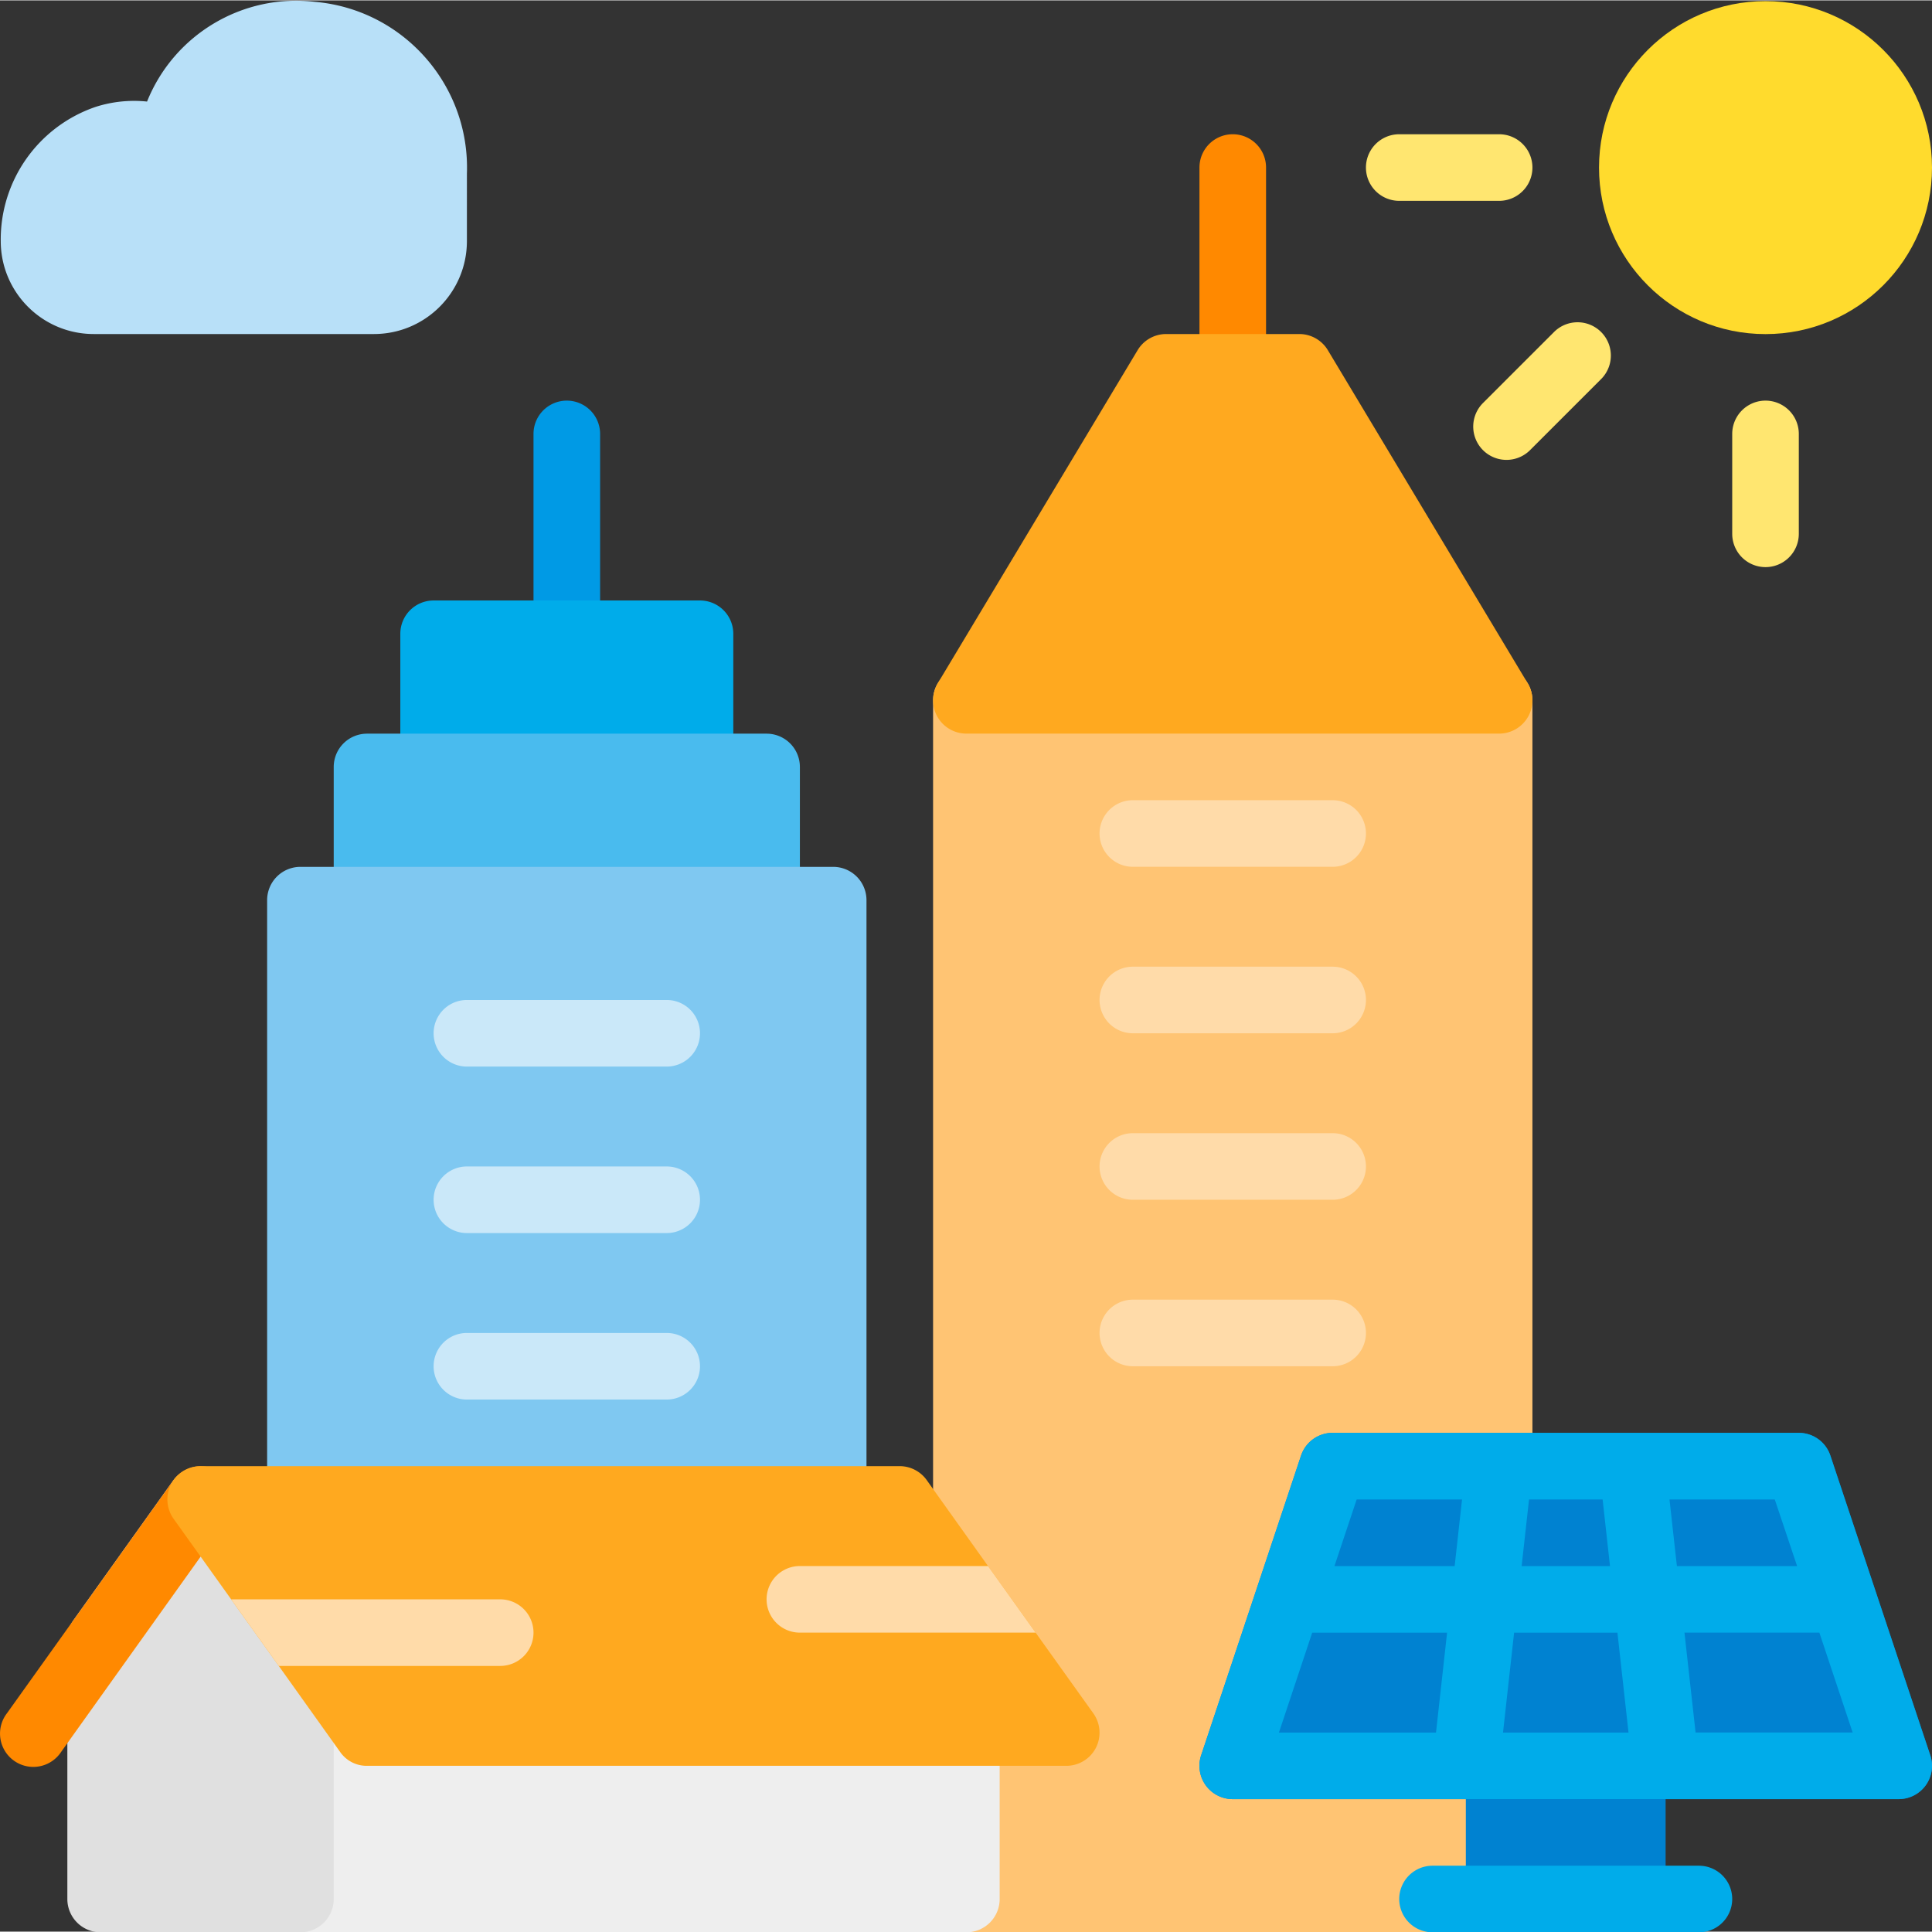 <svg height="75" viewBox="0 0 464.18 464" width="75" xmlns="http://www.w3.org/2000/svg"><rect x="0" y="0" width="464.18" height="464" fill="#333333" stroke="none"/><path d="M360.18 360.164a8 8 0 0 0 8-8v-184a8 8 0 0 0-8-8h-128a8 8 0 0 0-8 8v214.399c0 1.667.523 3.292 1.496 4.648l14.957 20.953h-8.453a8 8 0 0 0-8 8v40a8 8 0 0 0 8 8h128a8 8 0 0 0 8-8v-32a8 8 0 0 0-8-8H307.28l18.664-56zm0 0" fill="#ffc473"/><path d="M296.18 96.164a8 8 0 0 1-8-8v-48a8 8 0 0 1 16 0v48a8 8 0 0 1-8 8zm0 0" fill="#ff8900"/><path d="m367.035 164.059-48-80a7.998 7.998 0 0 0-6.855-3.895h-32a7.997 7.997 0 0 0-6.856 3.879l-48 80a7.994 7.994 0 0 0-.11 8.059 8.003 8.003 0 0 0 6.966 4.062h128c2.882 0 5.539-1.55 6.96-4.062a8.003 8.003 0 0 0-.105-8.059zm0 0" fill="#ffa91f"/><g fill="#ffdba9"><path d="M320.18 208.164h-48a8 8 0 0 1 0-16h48a8 8 0 0 1 0 16zM320.18 248.164h-48a8 8 0 0 1 0-16h48a8 8 0 0 1 0 16zM320.18 288.164h-48a8 8 0 0 1 0-16h48a8 8 0 0 1 0 16zM320.18 328.164h-48a8 8 0 0 1 0-16h48a8 8 0 0 1 0 16zm0 0"/></g><path d="M136.18 160.164a8 8 0 0 1-8-8v-48a8 8 0 0 1 16 0v48a8 8 0 0 1-8 8zm0 0" fill="#009ae5"/><path d="M104.18 144.18h64a8 8 0 0 1 8 8v32a8 8 0 0 1-8 8h-64a8 8 0 0 1-8-8v-32a8 8 0 0 1 8-8zm0 0" fill="#00acea"/><path d="M88.18 176.18h96a8 8 0 0 1 8 8v32a8 8 0 0 1-8 8h-96a8 8 0 0 1-8-8v-32a8 8 0 0 1 8-8zm0 0" fill="#49bbee"/><path d="M232.18 408.164H92.297l-13.598-19.047a8 8 0 0 0-14.52 4.645v62.402a8 8 0 0 0 8 8h160a8 8 0 0 0 8-8v-40a8 8 0 0 0-8-8zm0 0" fill="#eee"/><path d="M72.18 208.18h128a8 8 0 0 1 8 8v144a8 8 0 0 1-8 8h-128a8 8 0 0 1-8-8v-144a8 8 0 0 1 8-8zm0 0" fill="#7fc8f1"/><path d="M160.18 256.164h-48a8 8 0 0 1 0-16h48a8 8 0 0 1 0 16zM160.18 296.164h-48a8 8 0 0 1 0-16h48a8 8 0 0 1 0 16zM160.18 336.164h-48a8 8 0 0 1 0-16h48a8 8 0 0 1 0 16zm0 0" fill="#cae8f9"/><path d="m78.684 389.133-24-33.602a8.28 8.28 0 0 0-13.008 0l-24 33.602a7.977 7.977 0 0 0-1.496 4.629v62.402a8 8 0 0 0 8 8h48a8 8 0 0 0 8-8v-62.402a8.033 8.033 0 0 0-1.496-4.63zm0 0" fill="#e0e0e0"/><path d="M52.828 353.668a8.001 8.001 0 0 0-11.152 1.863l-40 56a8 8 0 1 0 13.008 9.297l40-56a8.003 8.003 0 0 0-1.856-11.16zm0 0" fill="#ff8900"/><path d="M263.297 419.844a7.999 7.999 0 0 1-7.117 4.32h-168a7.754 7.754 0 0 1-6.48-3.36l-14.723-20.64-11.438-16-13.84-19.36a7.996 7.996 0 0 1-.601-8.288 7.995 7.995 0 0 1 7.082-4.352h168a8.004 8.004 0 0 1 6.48 3.36l14.719 20.64 11.437 16 13.844 19.36a8.001 8.001 0 0 1 .637 8.32zm0 0" fill="#ffa91f"/><path d="M248.816 392.164H192.18a8 8 0 0 1 0-16h45.199zM128.18 392.164a8 8 0 0 1-8 8H66.977l-11.438-16h64.64a8 8 0 0 1 8 8zm0 0" fill="#ffdba9"/><path d="m463.77 421.652-24-72a7.991 7.991 0 0 0-7.59-5.488h-112a8.003 8.003 0 0 0-7.594 5.473l-24 72a8.002 8.002 0 0 0 7.594 10.527h160a7.998 7.998 0 0 0 7.59-10.527zm0 0" fill="#0082d1"/><path d="M392.18 416.164h-32a8 8 0 0 0-8 8v40h48v-40a8 8 0 0 0-8-8zm0 0" fill="#0082d1"/><path d="m463.77 421.652-24-72a7.991 7.991 0 0 0-7.59-5.488h-112a8.003 8.003 0 0 0-7.594 5.473l-24 72a8.002 8.002 0 0 0 7.594 10.527h160a7.998 7.998 0 0 0 7.59-10.527zm-32-45.472h-28.88l-1.777-16h25.297zm-66.184 0 1.777-16h17.68l1.773 16zm23.016 16 2.664 24h-30.153l2.664-24zm-37.336-32-1.774 16H320.61l5.336-16zm-36 32h32.41l-2.664 24h-37.739zm92.113 23.984-2.672-24h32.414l8 24zm0 0" fill="#00acea"/><path d="M75.7.355C58.378-1.684 41.84 8.13 35.331 24.31c-4.16-.43-8.363.003-12.344 1.277A33.666 33.666 0 0 0 .18 57.859C.2 70.176 10.184 80.15 22.5 80.164h67.36c12.312-.016 22.296-9.988 22.32-22.305V41.621C112.934 20.351 96.898 2.215 75.7.355zm0 0" fill="#b8e0f8"/><path d="M464.18 40.18c0 22.09-17.91 40-40 40-22.094 0-40-17.91-40-40s17.906-40 40-40c22.09 0 40 17.91 40 40zm0 0" fill="#ffdb2d"/><path d="M424.18 136.164a8 8 0 0 1-8-8v-24a8 8 0 0 1 16 0v24a8 8 0 0 1-8 8zM361.953 110.402a7.996 7.996 0 0 1-7.387-4.937 8.005 8.005 0 0 1 1.73-8.719l16.97-16.965a8.001 8.001 0 0 1 13.496 3.531 8.003 8.003 0 0 1-2.184 7.778l-16.969 16.969a8.001 8.001 0 0 1-5.656 2.343zM360.18 48.164h-24a8 8 0 0 1 0-16h24a8 8 0 0 1 0 16zm0 0" fill="#ffe670"/><path d="M408.18 464.164h-64a8 8 0 0 1 0-16h64a8 8 0 0 1 0 16zm0 0" fill="#00acea"/></svg>